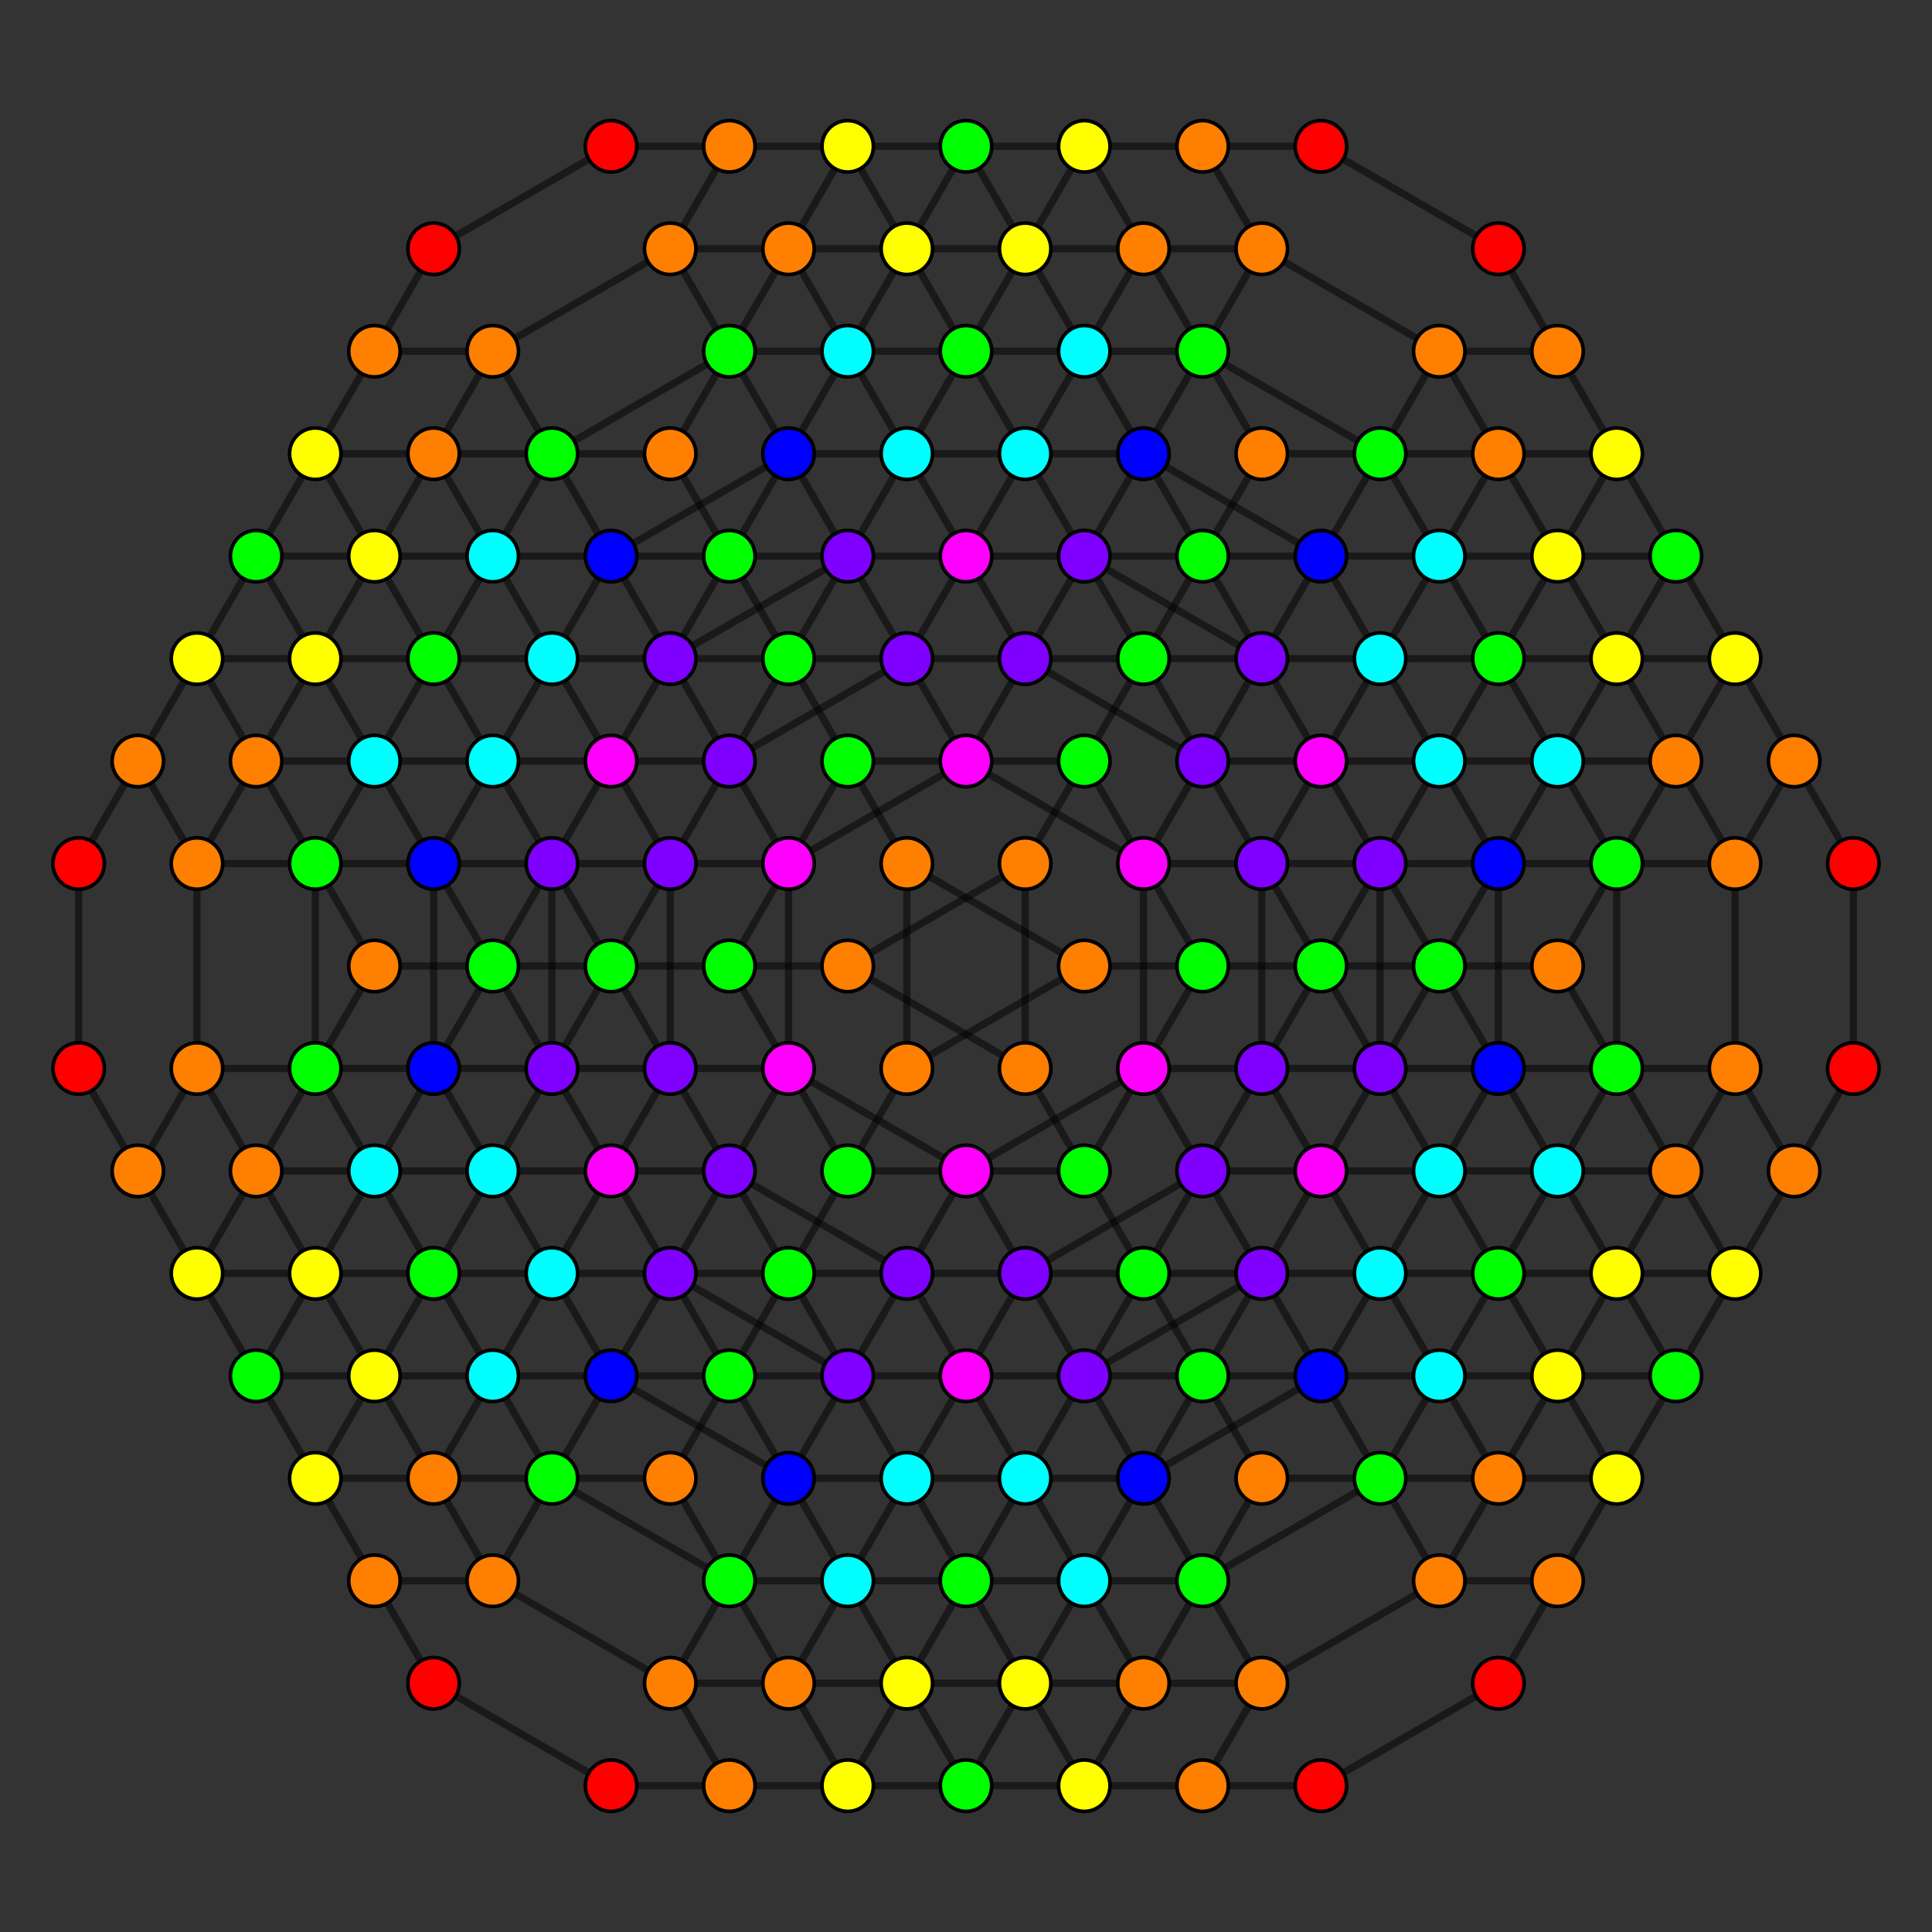 <?xml version="1.0" encoding="UTF-8" standalone="no"?>
<svg
xmlns="http://www.w3.org/2000/svg"
version="1.0"
width="1600" height="1600"
id="6-demicube_t01234_D4.svg">
<rect width="100%" height="100%" fill="#333333" stroke="none"/>
<!-- Point overlap:12 24 36 48 72 84 120 144  -->
<g style="stroke:#000000;stroke-width:6.0;stroke-opacity:0.50;">
<line x1="1485.866" y1="630.292" x2="1485.866" y2="630.292"/>
<line x1="1485.866" y1="630.292" x2="1436.876" y2="545.438"/>
<line x1="1485.866" y1="630.292" x2="1436.876" y2="715.146"/>
<line x1="1485.866" y1="630.292" x2="1534.857" y2="715.146"/>
<line x1="359.086" y1="1393.978" x2="359.086" y2="1393.978"/>
<line x1="359.086" y1="1393.978" x2="310.095" y2="1309.124"/>
<line x1="359.086" y1="1393.978" x2="506.057" y2="1478.832"/>
<line x1="800.000" y1="969.708" x2="800.000" y2="969.708"/>
<line x1="800.000" y1="969.708" x2="848.990" y2="1054.562"/>
<line x1="800.000" y1="969.708" x2="653.029" y2="884.854"/>
<line x1="800.000" y1="969.708" x2="946.971" y2="884.854"/>
<line x1="555.048" y1="206.022" x2="555.048" y2="206.022"/>
<line x1="555.048" y1="206.022" x2="604.038" y2="290.876"/>
<line x1="555.048" y1="206.022" x2="604.038" y2="121.168"/>
<line x1="555.048" y1="206.022" x2="408.076" y2="290.876"/>
<line x1="1044.952" y1="1393.978" x2="1044.952" y2="1393.978"/>
<line x1="1044.952" y1="1393.978" x2="995.962" y2="1309.124"/>
<line x1="1044.952" y1="1393.978" x2="995.962" y2="1478.832"/>
<line x1="1044.952" y1="1393.978" x2="1191.924" y2="1309.124"/>
<line x1="800.000" y1="630.292" x2="800.000" y2="630.292"/>
<line x1="800.000" y1="630.292" x2="751.010" y2="545.438"/>
<line x1="800.000" y1="630.292" x2="946.971" y2="715.146"/>
<line x1="800.000" y1="630.292" x2="653.029" y2="715.146"/>
<line x1="1240.914" y1="206.022" x2="1240.914" y2="206.022"/>
<line x1="1240.914" y1="206.022" x2="1289.905" y2="290.876"/>
<line x1="1240.914" y1="206.022" x2="1093.943" y2="121.168"/>
<line x1="114.134" y1="969.708" x2="114.134" y2="969.708"/>
<line x1="114.134" y1="969.708" x2="163.124" y2="1054.562"/>
<line x1="114.134" y1="969.708" x2="163.124" y2="884.854"/>
<line x1="114.134" y1="969.708" x2="65.143" y2="884.854"/>
<line x1="1436.876" y1="545.438" x2="1436.876" y2="545.438"/>
<line x1="1436.876" y1="545.438" x2="1387.885" y2="460.584"/>
<line x1="1436.876" y1="545.438" x2="1338.895" y2="545.438"/>
<line x1="310.095" y1="1309.124" x2="310.095" y2="1309.124"/>
<line x1="310.095" y1="1309.124" x2="261.105" y2="1224.270"/>
<line x1="310.095" y1="1309.124" x2="408.076" y2="1309.124"/>
<line x1="848.990" y1="1054.562" x2="848.990" y2="1054.562"/>
<line x1="848.990" y1="1054.562" x2="897.981" y2="1139.416"/>
<line x1="848.990" y1="1054.562" x2="751.010" y2="1054.562"/>
<line x1="848.990" y1="1054.562" x2="995.962" y2="969.708"/>
<line x1="604.038" y1="290.876" x2="604.038" y2="290.876"/>
<line x1="604.038" y1="290.876" x2="653.029" y2="375.730"/>
<line x1="604.038" y1="290.876" x2="702.019" y2="290.876"/>
<line x1="604.038" y1="290.876" x2="457.067" y2="375.730"/>
<line x1="995.962" y1="1309.124" x2="995.962" y2="1309.124"/>
<line x1="995.962" y1="1309.124" x2="946.971" y2="1224.270"/>
<line x1="995.962" y1="1309.124" x2="897.981" y2="1309.124"/>
<line x1="995.962" y1="1309.124" x2="1142.933" y2="1224.270"/>
<line x1="751.010" y1="545.438" x2="751.010" y2="545.438"/>
<line x1="751.010" y1="545.438" x2="702.019" y2="460.584"/>
<line x1="751.010" y1="545.438" x2="848.990" y2="545.438"/>
<line x1="751.010" y1="545.438" x2="604.038" y2="630.292"/>
<line x1="1289.905" y1="290.876" x2="1289.905" y2="290.876"/>
<line x1="1289.905" y1="290.876" x2="1338.895" y2="375.730"/>
<line x1="1289.905" y1="290.876" x2="1191.924" y2="290.876"/>
<line x1="163.124" y1="1054.562" x2="163.124" y2="1054.562"/>
<line x1="163.124" y1="1054.562" x2="212.115" y2="1139.416"/>
<line x1="163.124" y1="1054.562" x2="261.105" y2="1054.562"/>
<line x1="1387.885" y1="460.584" x2="1338.895" y2="375.730"/>
<line x1="1387.885" y1="460.584" x2="1387.885" y2="460.584"/>
<line x1="1387.885" y1="460.584" x2="1289.905" y2="460.584"/>
<line x1="261.105" y1="1224.270" x2="212.115" y2="1139.416"/>
<line x1="261.105" y1="1224.270" x2="261.105" y2="1224.270"/>
<line x1="261.105" y1="1224.270" x2="359.086" y2="1224.270"/>
<line x1="897.981" y1="1139.416" x2="946.971" y2="1224.270"/>
<line x1="897.981" y1="1139.416" x2="897.981" y2="1139.416"/>
<line x1="897.981" y1="1139.416" x2="800.000" y2="1139.416"/>
<line x1="897.981" y1="1139.416" x2="1044.952" y2="1054.562"/>
<line x1="653.029" y1="375.730" x2="702.019" y2="460.584"/>
<line x1="653.029" y1="375.730" x2="653.029" y2="375.730"/>
<line x1="653.029" y1="375.730" x2="751.010" y2="375.730"/>
<line x1="653.029" y1="375.730" x2="506.057" y2="460.584"/>
<line x1="946.971" y1="1224.270" x2="946.971" y2="1224.270"/>
<line x1="946.971" y1="1224.270" x2="848.990" y2="1224.270"/>
<line x1="946.971" y1="1224.270" x2="1093.943" y2="1139.416"/>
<line x1="702.019" y1="460.584" x2="702.019" y2="460.584"/>
<line x1="702.019" y1="460.584" x2="800.000" y2="460.584"/>
<line x1="702.019" y1="460.584" x2="555.048" y2="545.438"/>
<line x1="1338.895" y1="375.730" x2="1338.895" y2="375.730"/>
<line x1="1338.895" y1="375.730" x2="1240.914" y2="375.730"/>
<line x1="212.115" y1="1139.416" x2="212.115" y2="1139.416"/>
<line x1="212.115" y1="1139.416" x2="310.095" y2="1139.416"/>
<line x1="1436.876" y1="715.146" x2="1436.876" y2="715.146"/>
<line x1="1436.876" y1="715.146" x2="1338.895" y2="715.146"/>
<line x1="1436.876" y1="715.146" x2="1436.876" y2="884.854"/>
<line x1="506.057" y1="1478.832" x2="506.057" y2="1478.832"/>
<line x1="506.057" y1="1478.832" x2="604.038" y2="1478.832"/>
<line x1="653.029" y1="884.854" x2="653.029" y2="884.854"/>
<line x1="653.029" y1="884.854" x2="555.048" y2="884.854"/>
<line x1="653.029" y1="884.854" x2="653.029" y2="715.146"/>
<line x1="604.038" y1="121.168" x2="604.038" y2="121.168"/>
<line x1="604.038" y1="121.168" x2="702.019" y2="121.168"/>
<line x1="604.038" y1="121.168" x2="506.057" y2="121.168"/>
<line x1="995.962" y1="1478.832" x2="995.962" y2="1478.832"/>
<line x1="995.962" y1="1478.832" x2="897.981" y2="1478.832"/>
<line x1="995.962" y1="1478.832" x2="1093.943" y2="1478.832"/>
<line x1="946.971" y1="715.146" x2="946.971" y2="715.146"/>
<line x1="946.971" y1="715.146" x2="1044.952" y2="715.146"/>
<line x1="946.971" y1="715.146" x2="946.971" y2="884.854"/>
<line x1="1093.943" y1="121.168" x2="1093.943" y2="121.168"/>
<line x1="1093.943" y1="121.168" x2="995.962" y2="121.168"/>
<line x1="163.124" y1="884.854" x2="163.124" y2="884.854"/>
<line x1="163.124" y1="884.854" x2="261.105" y2="884.854"/>
<line x1="163.124" y1="884.854" x2="163.124" y2="715.146"/>
<line x1="1338.895" y1="545.438" x2="1338.895" y2="545.438"/>
<line x1="1338.895" y1="545.438" x2="1289.905" y2="460.584"/>
<line x1="1338.895" y1="545.438" x2="1289.905" y2="630.292"/>
<line x1="408.076" y1="1309.124" x2="408.076" y2="1309.124"/>
<line x1="408.076" y1="1309.124" x2="359.086" y2="1224.270"/>
<line x1="408.076" y1="1309.124" x2="555.048" y2="1393.978"/>
<line x1="408.076" y1="1309.124" x2="457.067" y2="1224.270"/>
<line x1="751.010" y1="1054.562" x2="751.010" y2="1054.562"/>
<line x1="751.010" y1="1054.562" x2="800.000" y2="1139.416"/>
<line x1="751.010" y1="1054.562" x2="604.038" y2="969.708"/>
<line x1="751.010" y1="1054.562" x2="800.000" y2="969.708"/>
<line x1="702.019" y1="290.876" x2="702.019" y2="290.876"/>
<line x1="702.019" y1="290.876" x2="751.010" y2="375.730"/>
<line x1="702.019" y1="290.876" x2="751.010" y2="206.022"/>
<line x1="702.019" y1="290.876" x2="653.029" y2="375.730"/>
<line x1="897.981" y1="1309.124" x2="897.981" y2="1309.124"/>
<line x1="897.981" y1="1309.124" x2="848.990" y2="1224.270"/>
<line x1="897.981" y1="1309.124" x2="848.990" y2="1393.978"/>
<line x1="897.981" y1="1309.124" x2="946.971" y2="1224.270"/>
<line x1="848.990" y1="545.438" x2="848.990" y2="545.438"/>
<line x1="848.990" y1="545.438" x2="800.000" y2="460.584"/>
<line x1="848.990" y1="545.438" x2="995.962" y2="630.292"/>
<line x1="848.990" y1="545.438" x2="800.000" y2="630.292"/>
<line x1="1191.924" y1="290.876" x2="1191.924" y2="290.876"/>
<line x1="1191.924" y1="290.876" x2="1240.914" y2="375.730"/>
<line x1="1191.924" y1="290.876" x2="1044.952" y2="206.022"/>
<line x1="1191.924" y1="290.876" x2="1142.933" y2="375.730"/>
<line x1="261.105" y1="1054.562" x2="261.105" y2="1054.562"/>
<line x1="261.105" y1="1054.562" x2="310.095" y2="1139.416"/>
<line x1="261.105" y1="1054.562" x2="310.095" y2="969.708"/>
<line x1="1289.905" y1="460.584" x2="1240.914" y2="375.730"/>
<line x1="1289.905" y1="460.584" x2="1289.905" y2="460.584"/>
<line x1="1289.905" y1="460.584" x2="1191.924" y2="460.584"/>
<line x1="1289.905" y1="460.584" x2="1240.914" y2="545.438"/>
<line x1="359.086" y1="1224.270" x2="310.095" y2="1139.416"/>
<line x1="359.086" y1="1224.270" x2="359.086" y2="1224.270"/>
<line x1="359.086" y1="1224.270" x2="457.067" y2="1224.270"/>
<line x1="359.086" y1="1224.270" x2="408.076" y2="1139.416"/>
<line x1="800.000" y1="1139.416" x2="848.990" y2="1224.270"/>
<line x1="800.000" y1="1139.416" x2="800.000" y2="1139.416"/>
<line x1="800.000" y1="1139.416" x2="702.019" y2="1139.416"/>
<line x1="800.000" y1="1139.416" x2="848.990" y2="1054.562"/>
<line x1="751.010" y1="375.730" x2="800.000" y2="460.584"/>
<line x1="751.010" y1="375.730" x2="751.010" y2="375.730"/>
<line x1="751.010" y1="375.730" x2="848.990" y2="375.730"/>
<line x1="751.010" y1="375.730" x2="702.019" y2="460.584"/>
<line x1="848.990" y1="1224.270" x2="848.990" y2="1224.270"/>
<line x1="848.990" y1="1224.270" x2="751.010" y2="1224.270"/>
<line x1="848.990" y1="1224.270" x2="897.981" y2="1139.416"/>
<line x1="800.000" y1="460.584" x2="800.000" y2="460.584"/>
<line x1="800.000" y1="460.584" x2="897.981" y2="460.584"/>
<line x1="800.000" y1="460.584" x2="751.010" y2="545.438"/>
<line x1="1240.914" y1="375.730" x2="1240.914" y2="375.730"/>
<line x1="1240.914" y1="375.730" x2="1142.933" y2="375.730"/>
<line x1="1240.914" y1="375.730" x2="1191.924" y2="460.584"/>
<line x1="310.095" y1="1139.416" x2="310.095" y2="1139.416"/>
<line x1="310.095" y1="1139.416" x2="408.076" y2="1139.416"/>
<line x1="310.095" y1="1139.416" x2="359.086" y2="1054.562"/>
<line x1="1338.895" y1="715.146" x2="1338.895" y2="715.146"/>
<line x1="1338.895" y1="715.146" x2="1289.905" y2="630.292"/>
<line x1="1338.895" y1="715.146" x2="1240.914" y2="715.146"/>
<line x1="1338.895" y1="715.146" x2="1338.895" y2="884.854"/>
<line x1="604.038" y1="1478.832" x2="604.038" y2="1478.832"/>
<line x1="604.038" y1="1478.832" x2="555.048" y2="1393.978"/>
<line x1="604.038" y1="1478.832" x2="702.019" y2="1478.832"/>
<line x1="555.048" y1="884.854" x2="555.048" y2="884.854"/>
<line x1="555.048" y1="884.854" x2="604.038" y2="969.708"/>
<line x1="555.048" y1="884.854" x2="457.067" y2="884.854"/>
<line x1="555.048" y1="884.854" x2="555.048" y2="715.146"/>
<line x1="702.019" y1="121.168" x2="702.019" y2="121.168"/>
<line x1="702.019" y1="121.168" x2="751.010" y2="206.022"/>
<line x1="702.019" y1="121.168" x2="800.000" y2="121.168"/>
<line x1="897.981" y1="1478.832" x2="897.981" y2="1478.832"/>
<line x1="897.981" y1="1478.832" x2="848.990" y2="1393.978"/>
<line x1="897.981" y1="1478.832" x2="800.000" y2="1478.832"/>
<line x1="1044.952" y1="715.146" x2="1044.952" y2="715.146"/>
<line x1="1044.952" y1="715.146" x2="995.962" y2="630.292"/>
<line x1="1044.952" y1="715.146" x2="1142.933" y2="715.146"/>
<line x1="1044.952" y1="715.146" x2="1044.952" y2="884.854"/>
<line x1="995.962" y1="121.168" x2="995.962" y2="121.168"/>
<line x1="995.962" y1="121.168" x2="1044.952" y2="206.022"/>
<line x1="995.962" y1="121.168" x2="897.981" y2="121.168"/>
<line x1="261.105" y1="884.854" x2="261.105" y2="884.854"/>
<line x1="261.105" y1="884.854" x2="310.095" y2="969.708"/>
<line x1="261.105" y1="884.854" x2="359.086" y2="884.854"/>
<line x1="261.105" y1="884.854" x2="261.105" y2="715.146"/>
<line x1="1289.905" y1="630.292" x2="1289.905" y2="630.292"/>
<line x1="1289.905" y1="630.292" x2="1191.924" y2="630.292"/>
<line x1="1289.905" y1="630.292" x2="1240.914" y2="715.146"/>
<line x1="555.048" y1="1393.978" x2="555.048" y2="1393.978"/>
<line x1="555.048" y1="1393.978" x2="653.029" y2="1393.978"/>
<line x1="555.048" y1="1393.978" x2="604.038" y2="1309.124"/>
<line x1="604.038" y1="969.708" x2="604.038" y2="969.708"/>
<line x1="604.038" y1="969.708" x2="506.057" y2="969.708"/>
<line x1="604.038" y1="969.708" x2="653.029" y2="884.854"/>
<line x1="751.010" y1="206.022" x2="751.010" y2="206.022"/>
<line x1="751.010" y1="206.022" x2="848.990" y2="206.022"/>
<line x1="848.990" y1="1393.978" x2="848.990" y2="1393.978"/>
<line x1="848.990" y1="1393.978" x2="751.010" y2="1393.978"/>
<line x1="995.962" y1="630.292" x2="995.962" y2="630.292"/>
<line x1="995.962" y1="630.292" x2="1093.943" y2="630.292"/>
<line x1="995.962" y1="630.292" x2="946.971" y2="715.146"/>
<line x1="1044.952" y1="206.022" x2="1044.952" y2="206.022"/>
<line x1="1044.952" y1="206.022" x2="946.971" y2="206.022"/>
<line x1="1044.952" y1="206.022" x2="995.962" y2="290.876"/>
<line x1="310.095" y1="969.708" x2="310.095" y2="969.708"/>
<line x1="310.095" y1="969.708" x2="408.076" y2="969.708"/>
<line x1="310.095" y1="969.708" x2="359.086" y2="884.854"/>
<line x1="1191.924" y1="460.584" x2="1142.933" y2="375.730"/>
<line x1="1191.924" y1="460.584" x2="1191.924" y2="460.584"/>
<line x1="1191.924" y1="460.584" x2="1142.933" y2="545.438"/>
<line x1="1191.924" y1="460.584" x2="1093.943" y2="460.584"/>
<line x1="457.067" y1="1224.270" x2="408.076" y2="1139.416"/>
<line x1="457.067" y1="1224.270" x2="457.067" y2="1224.270"/>
<line x1="457.067" y1="1224.270" x2="604.038" y2="1309.124"/>
<line x1="457.067" y1="1224.270" x2="555.048" y2="1224.270"/>
<line x1="457.067" y1="1224.270" x2="506.057" y2="1139.416"/>
<line x1="702.019" y1="1139.416" x2="751.010" y2="1224.270"/>
<line x1="702.019" y1="1139.416" x2="702.019" y2="1139.416"/>
<line x1="702.019" y1="1139.416" x2="555.048" y2="1054.562"/>
<line x1="702.019" y1="1139.416" x2="604.038" y2="1139.416"/>
<line x1="702.019" y1="1139.416" x2="751.010" y2="1054.562"/>
<line x1="848.990" y1="375.730" x2="897.981" y2="460.584"/>
<line x1="848.990" y1="375.730" x2="848.990" y2="375.730"/>
<line x1="848.990" y1="375.730" x2="897.981" y2="290.876"/>
<line x1="848.990" y1="375.730" x2="946.971" y2="375.730"/>
<line x1="848.990" y1="375.730" x2="800.000" y2="460.584"/>
<line x1="751.010" y1="1224.270" x2="751.010" y2="1224.270"/>
<line x1="751.010" y1="1224.270" x2="702.019" y2="1309.124"/>
<line x1="751.010" y1="1224.270" x2="653.029" y2="1224.270"/>
<line x1="751.010" y1="1224.270" x2="800.000" y2="1139.416"/>
<line x1="897.981" y1="460.584" x2="897.981" y2="460.584"/>
<line x1="897.981" y1="460.584" x2="1044.952" y2="545.438"/>
<line x1="897.981" y1="460.584" x2="995.962" y2="460.584"/>
<line x1="897.981" y1="460.584" x2="848.990" y2="545.438"/>
<line x1="1142.933" y1="375.730" x2="1142.933" y2="375.730"/>
<line x1="1142.933" y1="375.730" x2="995.962" y2="290.876"/>
<line x1="1142.933" y1="375.730" x2="1044.952" y2="375.730"/>
<line x1="1142.933" y1="375.730" x2="1093.943" y2="460.584"/>
<line x1="408.076" y1="1139.416" x2="408.076" y2="1139.416"/>
<line x1="408.076" y1="1139.416" x2="457.067" y2="1054.562"/>
<line x1="408.076" y1="1139.416" x2="506.057" y2="1139.416"/>
<line x1="1240.914" y1="715.146" x2="1142.933" y2="715.146"/>
<line x1="1240.914" y1="715.146" x2="1240.914" y2="715.146"/>
<line x1="1240.914" y1="715.146" x2="1191.924" y2="630.292"/>
<line x1="1240.914" y1="715.146" x2="1240.914" y2="884.854"/>
<line x1="702.019" y1="1478.832" x2="800.000" y2="1478.832"/>
<line x1="702.019" y1="1478.832" x2="702.019" y2="1478.832"/>
<line x1="702.019" y1="1478.832" x2="653.029" y2="1393.978"/>
<line x1="457.067" y1="884.854" x2="359.086" y2="884.854"/>
<line x1="457.067" y1="884.854" x2="457.067" y2="884.854"/>
<line x1="457.067" y1="884.854" x2="506.057" y2="969.708"/>
<line x1="457.067" y1="884.854" x2="457.067" y2="715.146"/>
<line x1="800.000" y1="121.168" x2="897.981" y2="121.168"/>
<line x1="800.000" y1="121.168" x2="800.000" y2="121.168"/>
<line x1="800.000" y1="121.168" x2="848.990" y2="206.022"/>
<line x1="800.000" y1="1478.832" x2="800.000" y2="1478.832"/>
<line x1="800.000" y1="1478.832" x2="751.010" y2="1393.978"/>
<line x1="1142.933" y1="715.146" x2="1142.933" y2="715.146"/>
<line x1="1142.933" y1="715.146" x2="1093.943" y2="630.292"/>
<line x1="1142.933" y1="715.146" x2="1142.933" y2="884.854"/>
<line x1="897.981" y1="121.168" x2="897.981" y2="121.168"/>
<line x1="897.981" y1="121.168" x2="946.971" y2="206.022"/>
<line x1="359.086" y1="884.854" x2="359.086" y2="884.854"/>
<line x1="359.086" y1="884.854" x2="408.076" y2="969.708"/>
<line x1="359.086" y1="884.854" x2="359.086" y2="715.146"/>
<line x1="1191.924" y1="630.292" x2="1093.943" y2="630.292"/>
<line x1="1191.924" y1="630.292" x2="1191.924" y2="630.292"/>
<line x1="1191.924" y1="630.292" x2="1142.933" y2="545.438"/>
<line x1="1191.924" y1="630.292" x2="1142.933" y2="715.146"/>
<line x1="653.029" y1="1393.978" x2="751.010" y2="1393.978"/>
<line x1="653.029" y1="1393.978" x2="653.029" y2="1393.978"/>
<line x1="653.029" y1="1393.978" x2="604.038" y2="1309.124"/>
<line x1="653.029" y1="1393.978" x2="702.019" y2="1309.124"/>
<line x1="506.057" y1="969.708" x2="408.076" y2="969.708"/>
<line x1="506.057" y1="969.708" x2="506.057" y2="969.708"/>
<line x1="506.057" y1="969.708" x2="555.048" y2="1054.562"/>
<line x1="506.057" y1="969.708" x2="555.048" y2="884.854"/>
<line x1="848.990" y1="206.022" x2="946.971" y2="206.022"/>
<line x1="848.990" y1="206.022" x2="848.990" y2="206.022"/>
<line x1="848.990" y1="206.022" x2="897.981" y2="290.876"/>
<line x1="848.990" y1="206.022" x2="800.000" y2="290.876"/>
<line x1="751.010" y1="1393.978" x2="751.010" y2="1393.978"/>
<line x1="751.010" y1="1393.978" x2="702.019" y2="1309.124"/>
<line x1="751.010" y1="1393.978" x2="800.000" y2="1309.124"/>
<line x1="1093.943" y1="630.292" x2="1093.943" y2="630.292"/>
<line x1="1093.943" y1="630.292" x2="1044.952" y2="545.438"/>
<line x1="1093.943" y1="630.292" x2="1044.952" y2="715.146"/>
<line x1="946.971" y1="206.022" x2="946.971" y2="206.022"/>
<line x1="946.971" y1="206.022" x2="995.962" y2="290.876"/>
<line x1="946.971" y1="206.022" x2="897.981" y2="290.876"/>
<line x1="408.076" y1="969.708" x2="408.076" y2="969.708"/>
<line x1="408.076" y1="969.708" x2="457.067" y2="1054.562"/>
<line x1="408.076" y1="969.708" x2="457.067" y2="884.854"/>
<line x1="1142.933" y1="545.438" x2="1044.952" y2="545.438"/>
<line x1="1142.933" y1="545.438" x2="1142.933" y2="545.438"/>
<line x1="1142.933" y1="545.438" x2="1093.943" y2="460.584"/>
<line x1="1142.933" y1="545.438" x2="1093.943" y2="630.292"/>
<line x1="604.038" y1="1309.124" x2="702.019" y2="1309.124"/>
<line x1="604.038" y1="1309.124" x2="604.038" y2="1309.124"/>
<line x1="604.038" y1="1309.124" x2="555.048" y2="1224.270"/>
<line x1="604.038" y1="1309.124" x2="653.029" y2="1224.270"/>
<line x1="555.048" y1="1054.562" x2="457.067" y2="1054.562"/>
<line x1="555.048" y1="1054.562" x2="555.048" y2="1054.562"/>
<line x1="555.048" y1="1054.562" x2="604.038" y2="1139.416"/>
<line x1="555.048" y1="1054.562" x2="604.038" y2="969.708"/>
<line x1="897.981" y1="290.876" x2="995.962" y2="290.876"/>
<line x1="897.981" y1="290.876" x2="897.981" y2="290.876"/>
<line x1="897.981" y1="290.876" x2="946.971" y2="375.730"/>
<line x1="702.019" y1="1309.124" x2="702.019" y2="1309.124"/>
<line x1="702.019" y1="1309.124" x2="653.029" y2="1224.270"/>
<line x1="1044.952" y1="545.438" x2="1044.952" y2="545.438"/>
<line x1="1044.952" y1="545.438" x2="995.962" y2="460.584"/>
<line x1="1044.952" y1="545.438" x2="995.962" y2="630.292"/>
<line x1="995.962" y1="290.876" x2="995.962" y2="290.876"/>
<line x1="995.962" y1="290.876" x2="1044.952" y2="375.730"/>
<line x1="995.962" y1="290.876" x2="946.971" y2="375.730"/>
<line x1="457.067" y1="1054.562" x2="457.067" y2="1054.562"/>
<line x1="457.067" y1="1054.562" x2="506.057" y2="1139.416"/>
<line x1="457.067" y1="1054.562" x2="506.057" y2="969.708"/>
<line x1="1093.943" y1="460.584" x2="946.971" y2="375.730"/>
<line x1="1093.943" y1="460.584" x2="1093.943" y2="460.584"/>
<line x1="1093.943" y1="460.584" x2="1044.952" y2="545.438"/>
<line x1="555.048" y1="1224.270" x2="604.038" y2="1139.416"/>
<line x1="555.048" y1="1224.270" x2="555.048" y2="1224.270"/>
<line x1="604.038" y1="1139.416" x2="604.038" y2="1139.416"/>
<line x1="604.038" y1="1139.416" x2="653.029" y2="1054.562"/>
<line x1="946.971" y1="375.730" x2="946.971" y2="375.730"/>
<line x1="946.971" y1="375.730" x2="897.981" y2="460.584"/>
<line x1="653.029" y1="1224.270" x2="506.057" y2="1139.416"/>
<line x1="653.029" y1="1224.270" x2="653.029" y2="1224.270"/>
<line x1="653.029" y1="1224.270" x2="702.019" y2="1139.416"/>
<line x1="995.962" y1="460.584" x2="1044.952" y2="375.730"/>
<line x1="995.962" y1="460.584" x2="995.962" y2="460.584"/>
<line x1="995.962" y1="460.584" x2="946.971" y2="545.438"/>
<line x1="1044.952" y1="375.730" x2="1044.952" y2="375.730"/>
<line x1="506.057" y1="1139.416" x2="506.057" y2="1139.416"/>
<line x1="506.057" y1="1139.416" x2="555.048" y2="1054.562"/>
<line x1="1534.857" y1="715.146" x2="1534.857" y2="715.146"/>
<line x1="1534.857" y1="715.146" x2="1534.857" y2="884.854"/>
<line x1="946.971" y1="884.854" x2="946.971" y2="884.854"/>
<line x1="946.971" y1="884.854" x2="995.962" y2="969.708"/>
<line x1="408.076" y1="290.876" x2="408.076" y2="290.876"/>
<line x1="408.076" y1="290.876" x2="457.067" y2="375.730"/>
<line x1="408.076" y1="290.876" x2="310.095" y2="290.876"/>
<line x1="1191.924" y1="1309.124" x2="1191.924" y2="1309.124"/>
<line x1="1191.924" y1="1309.124" x2="1142.933" y2="1224.270"/>
<line x1="1191.924" y1="1309.124" x2="1289.905" y2="1309.124"/>
<line x1="653.029" y1="715.146" x2="653.029" y2="715.146"/>
<line x1="653.029" y1="715.146" x2="604.038" y2="630.292"/>
<line x1="65.143" y1="884.854" x2="65.143" y2="884.854"/>
<line x1="65.143" y1="884.854" x2="65.143" y2="715.146"/>
<line x1="261.105" y1="1224.270" x2="310.095" y2="1139.416"/>
<line x1="995.962" y1="969.708" x2="995.962" y2="969.708"/>
<line x1="995.962" y1="969.708" x2="1044.952" y2="1054.562"/>
<line x1="995.962" y1="969.708" x2="1044.952" y2="884.854"/>
<line x1="457.067" y1="375.730" x2="457.067" y2="375.730"/>
<line x1="457.067" y1="375.730" x2="506.057" y2="460.584"/>
<line x1="457.067" y1="375.730" x2="408.076" y2="460.584"/>
<line x1="1142.933" y1="1224.270" x2="1142.933" y2="1224.270"/>
<line x1="1142.933" y1="1224.270" x2="1093.943" y2="1139.416"/>
<line x1="1142.933" y1="1224.270" x2="1191.924" y2="1139.416"/>
<line x1="604.038" y1="630.292" x2="604.038" y2="630.292"/>
<line x1="604.038" y1="630.292" x2="555.048" y2="545.438"/>
<line x1="604.038" y1="630.292" x2="555.048" y2="715.146"/>
<line x1="1338.895" y1="375.730" x2="1289.905" y2="460.584"/>
<line x1="1436.876" y1="545.438" x2="1387.885" y2="630.292"/>
<line x1="212.115" y1="1139.416" x2="261.105" y2="1054.562"/>
<line x1="1044.952" y1="1054.562" x2="1093.943" y2="1139.416"/>
<line x1="1044.952" y1="1054.562" x2="1044.952" y2="1054.562"/>
<line x1="1044.952" y1="1054.562" x2="1093.943" y2="969.708"/>
<line x1="506.057" y1="460.584" x2="555.048" y2="545.438"/>
<line x1="506.057" y1="460.584" x2="506.057" y2="460.584"/>
<line x1="506.057" y1="460.584" x2="457.067" y2="545.438"/>
<line x1="1093.943" y1="1139.416" x2="1093.943" y2="1139.416"/>
<line x1="1093.943" y1="1139.416" x2="1142.933" y2="1054.562"/>
<line x1="555.048" y1="545.438" x2="555.048" y2="545.438"/>
<line x1="555.048" y1="545.438" x2="506.057" y2="630.292"/>
<line x1="1387.885" y1="460.584" x2="1338.895" y2="545.438"/>
<line x1="163.124" y1="1054.562" x2="212.115" y2="969.708"/>
<line x1="1436.876" y1="884.854" x2="1436.876" y2="884.854"/>
<line x1="1436.876" y1="884.854" x2="1338.895" y2="884.854"/>
<line x1="1436.876" y1="884.854" x2="1485.866" y2="969.708"/>
<line x1="653.029" y1="715.146" x2="555.048" y2="715.146"/>
<line x1="506.057" y1="121.168" x2="506.057" y2="121.168"/>
<line x1="506.057" y1="121.168" x2="359.086" y2="206.022"/>
<line x1="1093.943" y1="1478.832" x2="1093.943" y2="1478.832"/>
<line x1="1093.943" y1="1478.832" x2="1240.914" y2="1393.978"/>
<line x1="946.971" y1="884.854" x2="1044.952" y2="884.854"/>
<line x1="163.124" y1="715.146" x2="163.124" y2="715.146"/>
<line x1="163.124" y1="715.146" x2="261.105" y2="715.146"/>
<line x1="163.124" y1="715.146" x2="114.134" y2="630.292"/>
<line x1="1289.905" y1="630.292" x2="1240.914" y2="545.438"/>
<line x1="310.095" y1="969.708" x2="359.086" y2="1054.562"/>
<line x1="1240.914" y1="545.438" x2="1191.924" y2="460.584"/>
<line x1="1240.914" y1="545.438" x2="1240.914" y2="545.438"/>
<line x1="1240.914" y1="545.438" x2="1142.933" y2="545.438"/>
<line x1="408.076" y1="1139.416" x2="359.086" y2="1054.562"/>
<line x1="359.086" y1="1054.562" x2="359.086" y2="1054.562"/>
<line x1="359.086" y1="1054.562" x2="457.067" y2="1054.562"/>
<line x1="1338.895" y1="884.854" x2="1338.895" y2="884.854"/>
<line x1="1338.895" y1="884.854" x2="1240.914" y2="884.854"/>
<line x1="1338.895" y1="884.854" x2="1289.905" y2="969.708"/>
<line x1="702.019" y1="1478.832" x2="751.010" y2="1393.978"/>
<line x1="555.048" y1="715.146" x2="555.048" y2="715.146"/>
<line x1="555.048" y1="715.146" x2="457.067" y2="715.146"/>
<line x1="1044.952" y1="884.854" x2="1044.952" y2="884.854"/>
<line x1="1044.952" y1="884.854" x2="1142.933" y2="884.854"/>
<line x1="897.981" y1="121.168" x2="848.990" y2="206.022"/>
<line x1="261.105" y1="715.146" x2="261.105" y2="715.146"/>
<line x1="261.105" y1="715.146" x2="359.086" y2="715.146"/>
<line x1="261.105" y1="715.146" x2="310.095" y2="630.292"/>
<line x1="702.019" y1="290.876" x2="800.000" y2="290.876"/>
<line x1="897.981" y1="1309.124" x2="800.000" y2="1309.124"/>
<line x1="506.057" y1="1139.416" x2="604.038" y2="1139.416"/>
<line x1="751.010" y1="1054.562" x2="653.029" y2="1054.562"/>
<line x1="848.990" y1="545.438" x2="946.971" y2="545.438"/>
<line x1="1093.943" y1="460.584" x2="995.962" y2="460.584"/>
<line x1="1240.914" y1="884.854" x2="1142.933" y2="884.854"/>
<line x1="1240.914" y1="884.854" x2="1240.914" y2="884.854"/>
<line x1="1240.914" y1="884.854" x2="1191.924" y2="969.708"/>
<line x1="800.000" y1="1478.832" x2="848.990" y2="1393.978"/>
<line x1="457.067" y1="715.146" x2="359.086" y2="715.146"/>
<line x1="457.067" y1="715.146" x2="457.067" y2="715.146"/>
<line x1="457.067" y1="715.146" x2="506.057" y2="630.292"/>
<line x1="702.019" y1="121.168" x2="653.029" y2="206.022"/>
<line x1="897.981" y1="1478.832" x2="946.971" y2="1393.978"/>
<line x1="1142.933" y1="884.854" x2="1142.933" y2="884.854"/>
<line x1="1142.933" y1="884.854" x2="1093.943" y2="969.708"/>
<line x1="800.000" y1="121.168" x2="751.010" y2="206.022"/>
<line x1="359.086" y1="715.146" x2="359.086" y2="715.146"/>
<line x1="359.086" y1="715.146" x2="408.076" y2="630.292"/>
<line x1="702.019" y1="1309.124" x2="800.000" y2="1309.124"/>
<line x1="800.000" y1="290.876" x2="897.981" y2="290.876"/>
<line x1="800.000" y1="290.876" x2="800.000" y2="290.876"/>
<line x1="800.000" y1="290.876" x2="848.990" y2="375.730"/>
<line x1="800.000" y1="1309.124" x2="800.000" y2="1309.124"/>
<line x1="800.000" y1="1309.124" x2="751.010" y2="1224.270"/>
<line x1="653.029" y1="1224.270" x2="604.038" y2="1139.416"/>
<line x1="604.038" y1="969.708" x2="653.029" y2="1054.562"/>
<line x1="995.962" y1="630.292" x2="946.971" y2="545.438"/>
<line x1="946.971" y1="375.730" x2="995.962" y2="460.584"/>
<line x1="653.029" y1="1054.562" x2="653.029" y2="1054.562"/>
<line x1="653.029" y1="1054.562" x2="702.019" y2="969.708"/>
<line x1="946.971" y1="545.438" x2="946.971" y2="545.438"/>
<line x1="946.971" y1="545.438" x2="897.981" y2="630.292"/>
<line x1="1534.857" y1="884.854" x2="1534.857" y2="884.854"/>
<line x1="1534.857" y1="884.854" x2="1485.866" y2="969.708"/>
<line x1="310.095" y1="290.876" x2="310.095" y2="290.876"/>
<line x1="310.095" y1="290.876" x2="359.086" y2="206.022"/>
<line x1="310.095" y1="290.876" x2="261.105" y2="375.730"/>
<line x1="1289.905" y1="1309.124" x2="1289.905" y2="1309.124"/>
<line x1="1289.905" y1="1309.124" x2="1240.914" y2="1393.978"/>
<line x1="1289.905" y1="1309.124" x2="1338.895" y2="1224.270"/>
<line x1="65.143" y1="715.146" x2="65.143" y2="715.146"/>
<line x1="65.143" y1="715.146" x2="114.134" y2="630.292"/>
<line x1="1436.876" y1="715.146" x2="1387.885" y2="630.292"/>
<line x1="1044.952" y1="884.854" x2="1093.943" y2="969.708"/>
<line x1="408.076" y1="460.584" x2="408.076" y2="460.584"/>
<line x1="408.076" y1="460.584" x2="457.067" y2="545.438"/>
<line x1="408.076" y1="460.584" x2="506.057" y2="460.584"/>
<line x1="408.076" y1="460.584" x2="310.095" y2="460.584"/>
<line x1="1191.924" y1="1139.416" x2="1191.924" y2="1139.416"/>
<line x1="1191.924" y1="1139.416" x2="1142.933" y2="1054.562"/>
<line x1="1191.924" y1="1139.416" x2="1093.943" y2="1139.416"/>
<line x1="1191.924" y1="1139.416" x2="1289.905" y2="1139.416"/>
<line x1="555.048" y1="715.146" x2="506.057" y2="630.292"/>
<line x1="163.124" y1="884.854" x2="212.115" y2="969.708"/>
<line x1="1387.885" y1="630.292" x2="1338.895" y2="545.438"/>
<line x1="1387.885" y1="630.292" x2="1387.885" y2="630.292"/>
<line x1="1387.885" y1="630.292" x2="1289.905" y2="630.292"/>
<line x1="1387.885" y1="630.292" x2="1338.895" y2="715.146"/>
<line x1="261.105" y1="1054.562" x2="212.115" y2="969.708"/>
<line x1="261.105" y1="1054.562" x2="359.086" y2="1054.562"/>
<line x1="1093.943" y1="969.708" x2="1142.933" y2="1054.562"/>
<line x1="1093.943" y1="969.708" x2="1093.943" y2="969.708"/>
<line x1="1093.943" y1="969.708" x2="995.962" y2="969.708"/>
<line x1="457.067" y1="545.438" x2="506.057" y2="630.292"/>
<line x1="457.067" y1="545.438" x2="457.067" y2="545.438"/>
<line x1="457.067" y1="545.438" x2="555.048" y2="545.438"/>
<line x1="457.067" y1="545.438" x2="408.076" y2="630.292"/>
<line x1="1142.933" y1="1054.562" x2="1142.933" y2="1054.562"/>
<line x1="1142.933" y1="1054.562" x2="1044.952" y2="1054.562"/>
<line x1="1142.933" y1="1054.562" x2="1191.924" y2="969.708"/>
<line x1="506.057" y1="630.292" x2="506.057" y2="630.292"/>
<line x1="506.057" y1="630.292" x2="604.038" y2="630.292"/>
<line x1="1338.895" y1="545.438" x2="1240.914" y2="545.438"/>
<line x1="212.115" y1="969.708" x2="212.115" y2="969.708"/>
<line x1="212.115" y1="969.708" x2="310.095" y2="969.708"/>
<line x1="212.115" y1="969.708" x2="261.105" y2="884.854"/>
<line x1="1485.866" y1="969.708" x2="1485.866" y2="969.708"/>
<line x1="1485.866" y1="969.708" x2="1436.876" y2="1054.562"/>
<line x1="359.086" y1="206.022" x2="359.086" y2="206.022"/>
<line x1="1240.914" y1="1393.978" x2="1240.914" y2="1393.978"/>
<line x1="114.134" y1="630.292" x2="114.134" y2="630.292"/>
<line x1="114.134" y1="630.292" x2="163.124" y2="545.438"/>
<line x1="359.086" y1="1054.562" x2="408.076" y2="969.708"/>
<line x1="1240.914" y1="545.438" x2="1191.924" y2="630.292"/>
<line x1="1289.905" y1="969.708" x2="1289.905" y2="969.708"/>
<line x1="1289.905" y1="969.708" x2="1240.914" y2="884.854"/>
<line x1="1289.905" y1="969.708" x2="1191.924" y2="969.708"/>
<line x1="1289.905" y1="969.708" x2="1338.895" y2="1054.562"/>
<line x1="555.048" y1="206.022" x2="653.029" y2="206.022"/>
<line x1="1044.952" y1="1393.978" x2="946.971" y2="1393.978"/>
<line x1="310.095" y1="630.292" x2="310.095" y2="630.292"/>
<line x1="310.095" y1="630.292" x2="359.086" y2="715.146"/>
<line x1="310.095" y1="630.292" x2="408.076" y2="630.292"/>
<line x1="310.095" y1="630.292" x2="261.105" y2="545.438"/>
<line x1="555.048" y1="1054.562" x2="653.029" y2="1054.562"/>
<line x1="800.000" y1="969.708" x2="702.019" y2="969.708"/>
<line x1="800.000" y1="630.292" x2="897.981" y2="630.292"/>
<line x1="1044.952" y1="545.438" x2="946.971" y2="545.438"/>
<line x1="1191.924" y1="969.708" x2="1093.943" y2="969.708"/>
<line x1="1191.924" y1="969.708" x2="1191.924" y2="969.708"/>
<line x1="1191.924" y1="969.708" x2="1142.933" y2="884.854"/>
<line x1="848.990" y1="1393.978" x2="946.971" y2="1393.978"/>
<line x1="848.990" y1="1393.978" x2="800.000" y2="1309.124"/>
<line x1="506.057" y1="630.292" x2="408.076" y2="630.292"/>
<line x1="653.029" y1="206.022" x2="751.010" y2="206.022"/>
<line x1="653.029" y1="206.022" x2="653.029" y2="206.022"/>
<line x1="653.029" y1="206.022" x2="702.019" y2="290.876"/>
<line x1="653.029" y1="206.022" x2="604.038" y2="290.876"/>
<line x1="946.971" y1="1393.978" x2="946.971" y2="1393.978"/>
<line x1="946.971" y1="1393.978" x2="897.981" y2="1309.124"/>
<line x1="946.971" y1="1393.978" x2="995.962" y2="1309.124"/>
<line x1="751.010" y1="206.022" x2="800.000" y2="290.876"/>
<line x1="408.076" y1="630.292" x2="408.076" y2="630.292"/>
<line x1="408.076" y1="630.292" x2="457.067" y2="715.146"/>
<line x1="800.000" y1="1309.124" x2="848.990" y2="1224.270"/>
<line x1="800.000" y1="290.876" x2="751.010" y2="375.730"/>
<line x1="702.019" y1="1139.416" x2="653.029" y2="1054.562"/>
<line x1="653.029" y1="884.854" x2="702.019" y2="969.708"/>
<line x1="946.971" y1="715.146" x2="897.981" y2="630.292"/>
<line x1="897.981" y1="460.584" x2="946.971" y2="545.438"/>
<line x1="702.019" y1="969.708" x2="702.019" y2="969.708"/>
<line x1="702.019" y1="969.708" x2="751.010" y2="884.854"/>
<line x1="897.981" y1="630.292" x2="897.981" y2="630.292"/>
<line x1="897.981" y1="630.292" x2="848.990" y2="715.146"/>
<line x1="261.105" y1="375.730" x2="261.105" y2="375.730"/>
<line x1="261.105" y1="375.730" x2="310.095" y2="460.584"/>
<line x1="261.105" y1="375.730" x2="212.115" y2="460.584"/>
<line x1="1338.895" y1="1224.270" x2="1338.895" y2="1224.270"/>
<line x1="1338.895" y1="1224.270" x2="1289.905" y2="1139.416"/>
<line x1="1338.895" y1="1224.270" x2="1387.885" y2="1139.416"/>
<line x1="1436.876" y1="884.854" x2="1387.885" y2="969.708"/>
<line x1="310.095" y1="460.584" x2="310.095" y2="460.584"/>
<line x1="310.095" y1="460.584" x2="261.105" y2="545.438"/>
<line x1="1289.905" y1="1139.416" x2="1289.905" y2="1139.416"/>
<line x1="1289.905" y1="1139.416" x2="1338.895" y2="1054.562"/>
<line x1="163.124" y1="715.146" x2="212.115" y2="630.292"/>
<line x1="1338.895" y1="715.146" x2="1289.905" y2="800.000"/>
<line x1="1142.933" y1="884.854" x2="1191.924" y2="800.000"/>
<line x1="457.067" y1="715.146" x2="408.076" y2="800.000"/>
<line x1="261.105" y1="884.854" x2="310.095" y2="800.000"/>
<line x1="1436.876" y1="1054.562" x2="1436.876" y2="1054.562"/>
<line x1="1436.876" y1="1054.562" x2="1338.895" y2="1054.562"/>
<line x1="1436.876" y1="1054.562" x2="1387.885" y2="1139.416"/>
<line x1="163.124" y1="545.438" x2="163.124" y2="545.438"/>
<line x1="163.124" y1="545.438" x2="261.105" y2="545.438"/>
<line x1="163.124" y1="545.438" x2="212.115" y2="460.584"/>
<line x1="408.076" y1="460.584" x2="359.086" y2="545.438"/>
<line x1="1191.924" y1="1139.416" x2="1240.914" y2="1054.562"/>
<line x1="1240.914" y1="715.146" x2="1191.924" y2="800.000"/>
<line x1="1044.952" y1="884.854" x2="1093.943" y2="800.000"/>
<line x1="555.048" y1="715.146" x2="506.057" y2="800.000"/>
<line x1="359.086" y1="884.854" x2="408.076" y2="800.000"/>
<line x1="1338.895" y1="1054.562" x2="1338.895" y2="1054.562"/>
<line x1="408.076" y1="290.876" x2="359.086" y2="375.730"/>
<line x1="1191.924" y1="1309.124" x2="1240.914" y2="1224.270"/>
<line x1="261.105" y1="545.438" x2="261.105" y2="545.438"/>
<line x1="1289.905" y1="969.708" x2="1240.914" y2="1054.562"/>
<line x1="310.095" y1="630.292" x2="359.086" y2="545.438"/>
<line x1="1142.933" y1="715.146" x2="1093.943" y2="800.000"/>
<line x1="946.971" y1="884.854" x2="995.962" y2="800.000"/>
<line x1="653.029" y1="715.146" x2="604.038" y2="800.000"/>
<line x1="457.067" y1="884.854" x2="506.057" y2="800.000"/>
<line x1="555.048" y1="545.438" x2="604.038" y2="460.584"/>
<line x1="604.038" y1="290.876" x2="555.048" y2="375.730"/>
<line x1="995.962" y1="1309.124" x2="1044.952" y2="1224.270"/>
<line x1="1044.952" y1="1054.562" x2="995.962" y2="1139.416"/>
<line x1="604.038" y1="630.292" x2="653.029" y2="545.438"/>
<line x1="653.029" y1="375.730" x2="604.038" y2="460.584"/>
<line x1="946.971" y1="1224.270" x2="995.962" y2="1139.416"/>
<line x1="995.962" y1="969.708" x2="946.971" y2="1054.562"/>
<line x1="653.029" y1="715.146" x2="702.019" y2="630.292"/>
<line x1="702.019" y1="460.584" x2="653.029" y2="545.438"/>
<line x1="897.981" y1="1139.416" x2="946.971" y2="1054.562"/>
<line x1="946.971" y1="884.854" x2="897.981" y2="969.708"/>
<line x1="946.971" y1="715.146" x2="995.962" y2="800.000"/>
<line x1="751.010" y1="884.854" x2="751.010" y2="884.854"/>
<line x1="751.010" y1="884.854" x2="897.981" y2="800.000"/>
<line x1="751.010" y1="884.854" x2="751.010" y2="715.146"/>
<line x1="800.000" y1="630.292" x2="702.019" y2="630.292"/>
<line x1="800.000" y1="969.708" x2="897.981" y2="969.708"/>
<line x1="848.990" y1="715.146" x2="848.990" y2="715.146"/>
<line x1="848.990" y1="715.146" x2="702.019" y2="800.000"/>
<line x1="848.990" y1="715.146" x2="848.990" y2="884.854"/>
<line x1="653.029" y1="884.854" x2="604.038" y2="800.000"/>
<line x1="1436.876" y1="1054.562" x2="1387.885" y2="969.708"/>
<line x1="212.115" y1="460.584" x2="212.115" y2="460.584"/>
<line x1="212.115" y1="460.584" x2="261.105" y2="545.438"/>
<line x1="1387.885" y1="1139.416" x2="1387.885" y2="1139.416"/>
<line x1="1387.885" y1="1139.416" x2="1338.895" y2="1054.562"/>
<line x1="163.124" y1="545.438" x2="212.115" y2="630.292"/>
<line x1="1387.885" y1="969.708" x2="1338.895" y2="1054.562"/>
<line x1="1387.885" y1="969.708" x2="1387.885" y2="969.708"/>
<line x1="1387.885" y1="969.708" x2="1338.895" y2="884.854"/>
<line x1="1387.885" y1="969.708" x2="1289.905" y2="969.708"/>
<line x1="261.105" y1="545.438" x2="212.115" y2="630.292"/>
<line x1="261.105" y1="545.438" x2="359.086" y2="545.438"/>
<line x1="1338.895" y1="1054.562" x2="1240.914" y2="1054.562"/>
<line x1="212.115" y1="630.292" x2="212.115" y2="630.292"/>
<line x1="212.115" y1="630.292" x2="261.105" y2="715.146"/>
<line x1="212.115" y1="630.292" x2="310.095" y2="630.292"/>
<line x1="1338.895" y1="884.854" x2="1289.905" y2="800.000"/>
<line x1="1142.933" y1="715.146" x2="1191.924" y2="800.000"/>
<line x1="457.067" y1="884.854" x2="408.076" y2="800.000"/>
<line x1="261.105" y1="715.146" x2="310.095" y2="800.000"/>
<line x1="1289.905" y1="800.000" x2="1191.924" y2="800.000"/>
<line x1="1289.905" y1="800.000" x2="1289.905" y2="800.000"/>
<line x1="1191.924" y1="800.000" x2="1191.924" y2="800.000"/>
<line x1="1191.924" y1="800.000" x2="1093.943" y2="800.000"/>
<line x1="408.076" y1="800.000" x2="310.095" y2="800.000"/>
<line x1="408.076" y1="800.000" x2="408.076" y2="800.000"/>
<line x1="408.076" y1="800.000" x2="506.057" y2="800.000"/>
<line x1="310.095" y1="800.000" x2="310.095" y2="800.000"/>
<line x1="1387.885" y1="1139.416" x2="1289.905" y2="1139.416"/>
<line x1="261.105" y1="375.730" x2="359.086" y2="375.730"/>
<line x1="1338.895" y1="1224.270" x2="1240.914" y2="1224.270"/>
<line x1="212.115" y1="460.584" x2="310.095" y2="460.584"/>
<line x1="359.086" y1="545.438" x2="359.086" y2="545.438"/>
<line x1="359.086" y1="545.438" x2="408.076" y2="630.292"/>
<line x1="1240.914" y1="1054.562" x2="1240.914" y2="1054.562"/>
<line x1="1240.914" y1="1054.562" x2="1191.924" y2="969.708"/>
<line x1="1240.914" y1="884.854" x2="1191.924" y2="800.000"/>
<line x1="1044.952" y1="715.146" x2="1093.943" y2="800.000"/>
<line x1="555.048" y1="884.854" x2="506.057" y2="800.000"/>
<line x1="359.086" y1="715.146" x2="408.076" y2="800.000"/>
<line x1="1093.943" y1="800.000" x2="1093.943" y2="800.000"/>
<line x1="1093.943" y1="800.000" x2="995.962" y2="800.000"/>
<line x1="506.057" y1="800.000" x2="506.057" y2="800.000"/>
<line x1="506.057" y1="800.000" x2="604.038" y2="800.000"/>
<line x1="1289.905" y1="1139.416" x2="1240.914" y2="1224.270"/>
<line x1="1289.905" y1="1139.416" x2="1240.914" y2="1054.562"/>
<line x1="359.086" y1="375.730" x2="310.095" y2="460.584"/>
<line x1="359.086" y1="375.730" x2="359.086" y2="375.730"/>
<line x1="359.086" y1="375.730" x2="408.076" y2="460.584"/>
<line x1="359.086" y1="375.730" x2="457.067" y2="375.730"/>
<line x1="1240.914" y1="1224.270" x2="1240.914" y2="1224.270"/>
<line x1="1240.914" y1="1224.270" x2="1191.924" y2="1139.416"/>
<line x1="1240.914" y1="1224.270" x2="1142.933" y2="1224.270"/>
<line x1="310.095" y1="460.584" x2="359.086" y2="545.438"/>
<line x1="1240.914" y1="1054.562" x2="1142.933" y2="1054.562"/>
<line x1="359.086" y1="545.438" x2="457.067" y2="545.438"/>
<line x1="1142.933" y1="884.854" x2="1093.943" y2="800.000"/>
<line x1="457.067" y1="715.146" x2="506.057" y2="800.000"/>
<line x1="995.962" y1="800.000" x2="995.962" y2="800.000"/>
<line x1="995.962" y1="800.000" x2="897.981" y2="800.000"/>
<line x1="604.038" y1="800.000" x2="604.038" y2="800.000"/>
<line x1="604.038" y1="800.000" x2="702.019" y2="800.000"/>
<line x1="702.019" y1="460.584" x2="604.038" y2="460.584"/>
<line x1="457.067" y1="375.730" x2="555.048" y2="375.730"/>
<line x1="1142.933" y1="1224.270" x2="1044.952" y2="1224.270"/>
<line x1="897.981" y1="1139.416" x2="995.962" y2="1139.416"/>
<line x1="751.010" y1="545.438" x2="653.029" y2="545.438"/>
<line x1="506.057" y1="460.584" x2="604.038" y2="460.584"/>
<line x1="1093.943" y1="1139.416" x2="995.962" y2="1139.416"/>
<line x1="848.990" y1="1054.562" x2="946.971" y2="1054.562"/>
<line x1="555.048" y1="545.438" x2="653.029" y2="545.438"/>
<line x1="1044.952" y1="1054.562" x2="946.971" y2="1054.562"/>
<line x1="897.981" y1="800.000" x2="897.981" y2="800.000"/>
<line x1="897.981" y1="800.000" x2="751.010" y2="715.146"/>
<line x1="702.019" y1="800.000" x2="702.019" y2="800.000"/>
<line x1="702.019" y1="800.000" x2="848.990" y2="884.854"/>
<line x1="604.038" y1="460.584" x2="555.048" y2="375.730"/>
<line x1="604.038" y1="460.584" x2="604.038" y2="460.584"/>
<line x1="604.038" y1="460.584" x2="653.029" y2="545.438"/>
<line x1="555.048" y1="375.730" x2="555.048" y2="375.730"/>
<line x1="1044.952" y1="1224.270" x2="995.962" y2="1139.416"/>
<line x1="1044.952" y1="1224.270" x2="1044.952" y2="1224.270"/>
<line x1="995.962" y1="1139.416" x2="995.962" y2="1139.416"/>
<line x1="995.962" y1="1139.416" x2="946.971" y2="1054.562"/>
<line x1="653.029" y1="545.438" x2="653.029" y2="545.438"/>
<line x1="653.029" y1="545.438" x2="702.019" y2="630.292"/>
<line x1="946.971" y1="1054.562" x2="946.971" y2="1054.562"/>
<line x1="946.971" y1="1054.562" x2="897.981" y2="969.708"/>
<line x1="702.019" y1="630.292" x2="702.019" y2="630.292"/>
<line x1="702.019" y1="630.292" x2="751.010" y2="715.146"/>
<line x1="897.981" y1="969.708" x2="897.981" y2="969.708"/>
<line x1="897.981" y1="969.708" x2="848.990" y2="884.854"/>
<line x1="751.010" y1="715.146" x2="751.010" y2="715.146"/>
<line x1="848.990" y1="884.854" x2="848.990" y2="884.854"/>
</g>
<g style="stroke:#000000;stroke-width:3.0;fill:#ff0000">
<circle cx="359.086" cy="1393.978" r="21.3"/>
<circle cx="1240.914" cy="206.022" r="21.3"/>
<circle cx="506.057" cy="1478.832" r="21.3"/>
<circle cx="1093.943" cy="121.168" r="21.3"/>
<circle cx="1534.857" cy="715.146" r="21.3"/>
<circle cx="65.143" cy="884.854" r="21.3"/>
<circle cx="506.057" cy="121.168" r="21.3"/>
<circle cx="1093.943" cy="1478.832" r="21.3"/>
<circle cx="1534.857" cy="884.854" r="21.3"/>
<circle cx="65.143" cy="715.146" r="21.3"/>
<circle cx="359.086" cy="206.022" r="21.3"/>
<circle cx="1240.914" cy="1393.978" r="21.3"/>
</g>
<g style="stroke:#000000;stroke-width:3.0;fill:#ff7f00">
<circle cx="1485.866" cy="630.292" r="21.3"/>
<circle cx="555.048" cy="206.022" r="21.3"/>
<circle cx="1044.952" cy="1393.978" r="21.3"/>
<circle cx="114.134" cy="969.708" r="21.3"/>
<circle cx="310.095" cy="1309.124" r="21.3"/>
<circle cx="1289.905" cy="290.876" r="21.3"/>
<circle cx="1436.876" cy="715.146" r="21.3"/>
<circle cx="604.038" cy="121.168" r="21.3"/>
<circle cx="995.962" cy="1478.832" r="21.3"/>
<circle cx="163.124" cy="884.854" r="21.3"/>
<circle cx="408.076" cy="1309.124" r="21.3"/>
<circle cx="1191.924" cy="290.876" r="21.3"/>
<circle cx="359.086" cy="1224.270" r="21.3"/>
<circle cx="1240.914" cy="375.730" r="21.3"/>
<circle cx="604.038" cy="1478.832" r="21.3"/>
<circle cx="995.962" cy="121.168" r="21.3"/>
<circle cx="555.048" cy="1393.978" r="21.3"/>
<circle cx="1044.952" cy="206.022" r="21.3"/>
<circle cx="653.029" cy="1393.978" r="21.3"/>
<circle cx="946.971" cy="206.022" r="21.3"/>
<circle cx="555.048" cy="1224.270" r="21.3"/>
<circle cx="1044.952" cy="375.730" r="21.3"/>
<circle cx="408.076" cy="290.876" r="21.3"/>
<circle cx="1191.924" cy="1309.124" r="21.3"/>
<circle cx="1436.876" cy="884.854" r="21.3"/>
<circle cx="163.124" cy="715.146" r="21.3"/>
<circle cx="310.095" cy="290.876" r="21.3"/>
<circle cx="1289.905" cy="1309.124" r="21.3"/>
<circle cx="1387.885" cy="630.292" r="21.3"/>
<circle cx="212.115" cy="969.708" r="21.3"/>
<circle cx="1485.866" cy="969.708" r="21.3"/>
<circle cx="114.134" cy="630.292" r="21.3"/>
<circle cx="653.029" cy="206.022" r="21.3"/>
<circle cx="946.971" cy="1393.978" r="21.3"/>
<circle cx="751.010" cy="884.854" r="21.3"/>
<circle cx="848.990" cy="715.146" r="21.3"/>
<circle cx="1387.885" cy="969.708" r="21.3"/>
<circle cx="212.115" cy="630.292" r="21.3"/>
<circle cx="1289.905" cy="800.000" r="21.3"/>
<circle cx="310.095" cy="800.000" r="21.3"/>
<circle cx="359.086" cy="375.730" r="21.3"/>
<circle cx="1240.914" cy="1224.270" r="21.3"/>
<circle cx="897.981" cy="800.000" r="21.3"/>
<circle cx="702.019" cy="800.000" r="21.3"/>
<circle cx="555.048" cy="375.730" r="21.3"/>
<circle cx="1044.952" cy="1224.270" r="21.3"/>
<circle cx="751.010" cy="715.146" r="21.3"/>
<circle cx="848.990" cy="884.854" r="21.3"/>
</g>
<g style="stroke:#000000;stroke-width:3.0;fill:#ffff00">
<circle cx="1436.876" cy="545.438" r="21.3"/>
<circle cx="163.124" cy="1054.562" r="21.3"/>
<circle cx="261.105" cy="1224.270" r="21.3"/>
<circle cx="1338.895" cy="375.730" r="21.3"/>
<circle cx="1338.895" cy="545.438" r="21.3"/>
<circle cx="261.105" cy="1054.562" r="21.3"/>
<circle cx="1289.905" cy="460.584" r="21.3"/>
<circle cx="310.095" cy="1139.416" r="21.3"/>
<circle cx="702.019" cy="121.168" r="21.3"/>
<circle cx="897.981" cy="1478.832" r="21.3"/>
<circle cx="751.010" cy="206.022" r="21.3"/>
<circle cx="848.990" cy="1393.978" r="21.3"/>
<circle cx="702.019" cy="1478.832" r="21.3"/>
<circle cx="897.981" cy="121.168" r="21.3"/>
<circle cx="848.990" cy="206.022" r="21.3"/>
<circle cx="751.010" cy="1393.978" r="21.3"/>
<circle cx="261.105" cy="375.730" r="21.3"/>
<circle cx="1338.895" cy="1224.270" r="21.3"/>
<circle cx="310.095" cy="460.584" r="21.3"/>
<circle cx="1289.905" cy="1139.416" r="21.3"/>
<circle cx="1436.876" cy="1054.562" r="21.3"/>
<circle cx="163.124" cy="545.438" r="21.3"/>
<circle cx="1338.895" cy="1054.562" r="21.3"/>
<circle cx="261.105" cy="545.438" r="21.3"/>
</g>
<g style="stroke:#000000;stroke-width:3.0;fill:#00ff00">
<circle cx="604.038" cy="290.876" r="21.3"/>
<circle cx="995.962" cy="1309.124" r="21.3"/>
<circle cx="1387.885" cy="460.584" r="21.3"/>
<circle cx="212.115" cy="1139.416" r="21.3"/>
<circle cx="1338.895" cy="715.146" r="21.3"/>
<circle cx="261.105" cy="884.854" r="21.3"/>
<circle cx="457.067" cy="1224.270" r="21.3"/>
<circle cx="1142.933" cy="375.730" r="21.3"/>
<circle cx="800.000" cy="121.168" r="21.3"/>
<circle cx="800.000" cy="1478.832" r="21.3"/>
<circle cx="604.038" cy="1309.124" r="21.3"/>
<circle cx="995.962" cy="290.876" r="21.3"/>
<circle cx="604.038" cy="1139.416" r="21.3"/>
<circle cx="995.962" cy="460.584" r="21.3"/>
<circle cx="457.067" cy="375.730" r="21.3"/>
<circle cx="1142.933" cy="1224.270" r="21.3"/>
<circle cx="1240.914" cy="545.438" r="21.3"/>
<circle cx="359.086" cy="1054.562" r="21.3"/>
<circle cx="1338.895" cy="884.854" r="21.3"/>
<circle cx="261.105" cy="715.146" r="21.3"/>
<circle cx="800.000" cy="290.876" r="21.3"/>
<circle cx="800.000" cy="1309.124" r="21.3"/>
<circle cx="653.029" cy="1054.562" r="21.3"/>
<circle cx="946.971" cy="545.438" r="21.3"/>
<circle cx="702.019" cy="969.708" r="21.3"/>
<circle cx="897.981" cy="630.292" r="21.3"/>
<circle cx="212.115" cy="460.584" r="21.3"/>
<circle cx="1387.885" cy="1139.416" r="21.3"/>
<circle cx="1191.924" cy="800.000" r="21.3"/>
<circle cx="408.076" cy="800.000" r="21.3"/>
<circle cx="359.086" cy="545.438" r="21.3"/>
<circle cx="1240.914" cy="1054.562" r="21.3"/>
<circle cx="1093.943" cy="800.000" r="21.3"/>
<circle cx="506.057" cy="800.000" r="21.3"/>
<circle cx="995.962" cy="800.000" r="21.3"/>
<circle cx="604.038" cy="800.000" r="21.3"/>
<circle cx="604.038" cy="460.584" r="21.3"/>
<circle cx="995.962" cy="1139.416" r="21.3"/>
<circle cx="653.029" cy="545.438" r="21.3"/>
<circle cx="946.971" cy="1054.562" r="21.3"/>
<circle cx="702.019" cy="630.292" r="21.3"/>
<circle cx="897.981" cy="969.708" r="21.3"/>
</g>
<g style="stroke:#000000;stroke-width:3.0;fill:#00ffff">
<circle cx="702.019" cy="290.876" r="21.3"/>
<circle cx="897.981" cy="1309.124" r="21.3"/>
<circle cx="751.010" cy="375.730" r="21.3"/>
<circle cx="848.990" cy="1224.270" r="21.3"/>
<circle cx="1289.905" cy="630.292" r="21.3"/>
<circle cx="310.095" cy="969.708" r="21.3"/>
<circle cx="1191.924" cy="460.584" r="21.3"/>
<circle cx="848.990" cy="375.730" r="21.3"/>
<circle cx="751.010" cy="1224.270" r="21.3"/>
<circle cx="408.076" cy="1139.416" r="21.3"/>
<circle cx="1191.924" cy="630.292" r="21.3"/>
<circle cx="408.076" cy="969.708" r="21.3"/>
<circle cx="1142.933" cy="545.438" r="21.3"/>
<circle cx="897.981" cy="290.876" r="21.3"/>
<circle cx="702.019" cy="1309.124" r="21.3"/>
<circle cx="457.067" cy="1054.562" r="21.3"/>
<circle cx="408.076" cy="460.584" r="21.3"/>
<circle cx="1191.924" cy="1139.416" r="21.3"/>
<circle cx="457.067" cy="545.438" r="21.3"/>
<circle cx="1142.933" cy="1054.562" r="21.3"/>
<circle cx="1289.905" cy="969.708" r="21.3"/>
<circle cx="310.095" cy="630.292" r="21.3"/>
<circle cx="1191.924" cy="969.708" r="21.3"/>
<circle cx="408.076" cy="630.292" r="21.3"/>
</g>
<g style="stroke:#000000;stroke-width:3.0;fill:#0000ff">
<circle cx="653.029" cy="375.730" r="21.3"/>
<circle cx="946.971" cy="1224.270" r="21.3"/>
<circle cx="1240.914" cy="715.146" r="21.3"/>
<circle cx="359.086" cy="884.854" r="21.3"/>
<circle cx="1093.943" cy="460.584" r="21.3"/>
<circle cx="946.971" cy="375.730" r="21.3"/>
<circle cx="653.029" cy="1224.270" r="21.3"/>
<circle cx="506.057" cy="1139.416" r="21.3"/>
<circle cx="506.057" cy="460.584" r="21.3"/>
<circle cx="1093.943" cy="1139.416" r="21.3"/>
<circle cx="1240.914" cy="884.854" r="21.3"/>
<circle cx="359.086" cy="715.146" r="21.3"/>
</g>
<g style="stroke:#000000;stroke-width:3.0;fill:#7f00ff">
<circle cx="848.990" cy="1054.562" r="21.3"/>
<circle cx="751.010" cy="545.438" r="21.3"/>
<circle cx="897.981" cy="1139.416" r="21.3"/>
<circle cx="702.019" cy="460.584" r="21.3"/>
<circle cx="751.010" cy="1054.562" r="21.3"/>
<circle cx="848.990" cy="545.438" r="21.3"/>
<circle cx="555.048" cy="884.854" r="21.3"/>
<circle cx="1044.952" cy="715.146" r="21.3"/>
<circle cx="604.038" cy="969.708" r="21.3"/>
<circle cx="995.962" cy="630.292" r="21.3"/>
<circle cx="702.019" cy="1139.416" r="21.3"/>
<circle cx="897.981" cy="460.584" r="21.3"/>
<circle cx="457.067" cy="884.854" r="21.3"/>
<circle cx="1142.933" cy="715.146" r="21.3"/>
<circle cx="555.048" cy="1054.562" r="21.3"/>
<circle cx="1044.952" cy="545.438" r="21.3"/>
<circle cx="995.962" cy="969.708" r="21.3"/>
<circle cx="604.038" cy="630.292" r="21.3"/>
<circle cx="1044.952" cy="1054.562" r="21.3"/>
<circle cx="555.048" cy="545.438" r="21.3"/>
<circle cx="555.048" cy="715.146" r="21.3"/>
<circle cx="1044.952" cy="884.854" r="21.3"/>
<circle cx="457.067" cy="715.146" r="21.3"/>
<circle cx="1142.933" cy="884.854" r="21.3"/>
</g>
<g style="stroke:#000000;stroke-width:3.0;fill:#ff00ff">
<circle cx="800.000" cy="969.708" r="21.3"/>
<circle cx="800.000" cy="630.292" r="21.3"/>
<circle cx="653.029" cy="884.854" r="21.3"/>
<circle cx="946.971" cy="715.146" r="21.3"/>
<circle cx="800.000" cy="1139.416" r="21.3"/>
<circle cx="800.000" cy="460.584" r="21.3"/>
<circle cx="506.057" cy="969.708" r="21.3"/>
<circle cx="1093.943" cy="630.292" r="21.3"/>
<circle cx="946.971" cy="884.854" r="21.3"/>
<circle cx="653.029" cy="715.146" r="21.3"/>
<circle cx="1093.943" cy="969.708" r="21.3"/>
<circle cx="506.057" cy="630.292" r="21.3"/>
</g>
</svg>
